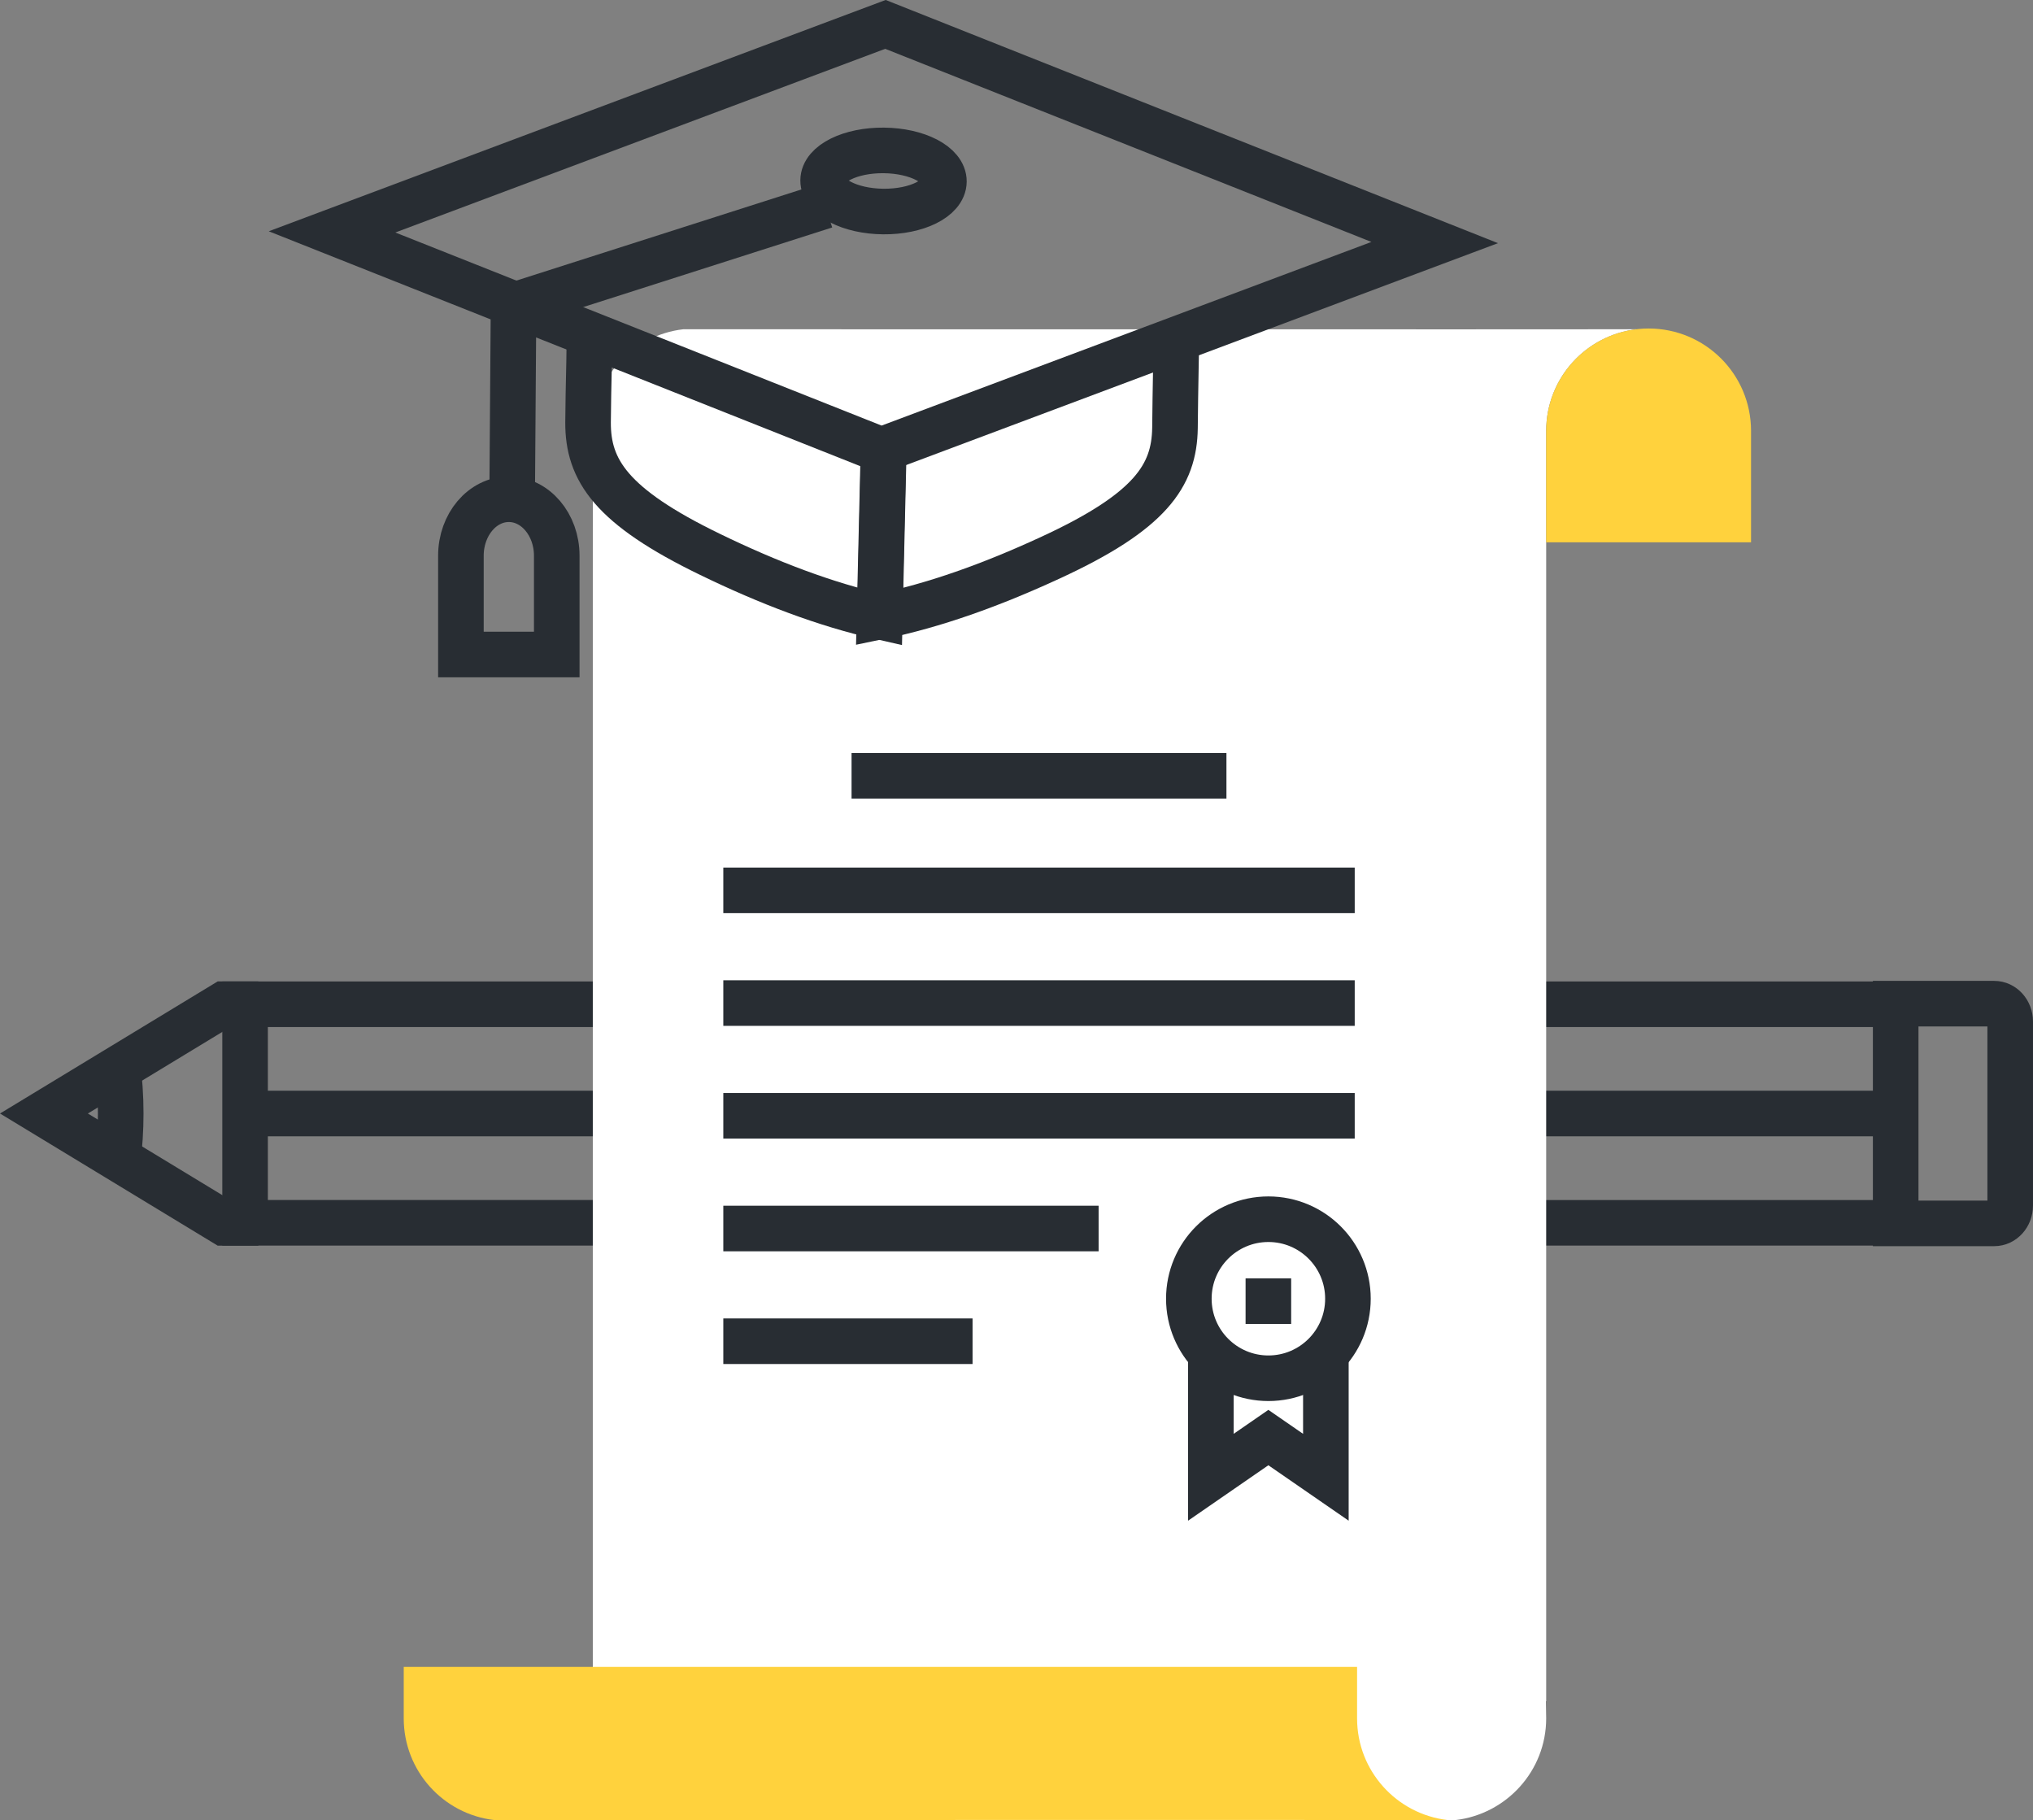 <?xml version="1.0" encoding="UTF-8" standalone="no"?>
<svg
   xmlns:dc="http://purl.org/dc/elements/1.1/"
   xmlns:cc="http://creativecommons.org/ns#"
   xmlns:rdf="http://www.w3.org/1999/02/22-rdf-syntax-ns#"
   xmlns:svg="http://www.w3.org/2000/svg"
   xmlns="http://www.w3.org/2000/svg"
   id="svg3959"
   version="1.1"
   viewBox="0 0 62.934 56.341"
   height="56.341mm"
   width="62.934mm">
  <rect x="0" y="0" width="62.934" height="56.341" fill="#808080" stroke="none"/>
  <defs
     id="defs3953" />
  <g
     transform="translate(101.77,-52.717)"
     id="layer1">
    <path
       id="path686"
       style="display:inline;fill:none;stroke:#282d33;stroke-width:1.411;stroke-linecap:butt;stroke-linejoin:miter;stroke-miterlimit:4;stroke-dasharray:none;stroke-opacity:1"
       d="m -93.772,90.571 h -1.062 l -5.576,-3.385 5.576,-3.384 h 1.062" />
    <path
       id="path688"
       style="display:inline;fill:none;stroke:#282d33;stroke-width:1.411;stroke-linecap:butt;stroke-linejoin:miter;stroke-miterlimit:4;stroke-dasharray:none;stroke-opacity:1"
       d="m -43.618,83.804 h -50.565 v 6.765 l 50.565,7.94e-4" />
    <path
       id="path690"
       style="display:inline;fill:none;stroke:#282d33;stroke-width:1.411;stroke-linecap:butt;stroke-linejoin:miter;stroke-miterlimit:4;stroke-dasharray:none;stroke-opacity:1"
       d="M -43.618,87.186 H -93.875" />
    <path
       id="path692"
       style="display:inline;fill:none;stroke:#282d33;stroke-width:1.411;stroke-linecap:butt;stroke-linejoin:miter;stroke-miterlimit:4;stroke-dasharray:none;stroke-opacity:1"
       d="m -43.087,83.786 h 3.05 c 0.273,0 0.495,0.247 0.495,0.552 v 5.697 c 0,0.305 -0.222,0.552 -0.495,0.552 h -3.05 z" />
    <path
       id="path694"
       style="display:inline;fill:none;stroke:#282d33;stroke-width:1.411;stroke-linecap:butt;stroke-linejoin:miter;stroke-miterlimit:4;stroke-dasharray:none;stroke-opacity:1"
       d="m -98.139,85.617 c 0.07,0.512 0.106,1.035 0.106,1.569 0,0.505 -0.032,1.001 -0.095,1.486" />
    <path
       id="path696"
       style="display:inline;fill:#ffffff;fill-opacity:1;fill-rule:nonzero;stroke:none;stroke-width:0.035"
       d="m -83.418,71.854 v -5.798 c 0,-1.627 1.223,-2.965 2.801,-3.147 0.863,0 28.104,0.006 29.514,0 -1.577,0.182 -2.803,1.52 -2.803,3.147 v 39.324 h -0.009 l 0.009,0.53 c 0,1.627 -1.234,2.965 -2.811,3.148 -0.864,0 -28.106,-0.006 -29.516,0 1.578,-0.183 2.803,-1.521 2.803,-3.148 v -0.723 h 0.011 V 68.689" />
    <path
       id="path698"
       style="display:inline;fill:#ffd23d;fill-opacity:1;fill-rule:nonzero;stroke:none;stroke-width:0.035"
       d="m -53.906,69.505 v -3.449 c 0,-1.752 1.42,-3.17 3.171,-3.17 1.753,0 3.171,1.418 3.171,3.17 v 3.449 h -6.342" />
    <path
       id="path700"
       style="display:inline;fill:#ffd23d;fill-opacity:1;fill-rule:nonzero;stroke:none;stroke-width:0.035"
       d="m -59.76,104.316 v 1.593 c 0,1.627 1.224,2.965 2.803,3.148 -1.408,-0.006 -28.651,0 -29.514,0 -1.578,-0.183 -2.801,-1.521 -2.801,-3.148 v -1.593 h 29.512" />
    <path
       id="path702"
       style="display:inline;fill:none;stroke:#282d33;stroke-width:1.411;stroke-linecap:butt;stroke-linejoin:miter;stroke-miterlimit:4;stroke-dasharray:none;stroke-opacity:1"
       d="m -65.353,62.831 c -0.014,1.516 -0.029,1.621 -0.044,3.137 -0.022,1.473 -0.759,2.584 -3.852,4.011 -1.843,0.852 -3.606,1.481 -5.295,1.827 l 0.128,-5.401" />
    <path
       id="path704"
       style="display:inline;fill:none;stroke:#282d33;stroke-width:1.411;stroke-linecap:butt;stroke-linejoin:miter;stroke-miterlimit:4;stroke-dasharray:none;stroke-opacity:1"
       d="m -83.522,63.009 c -0.014,1.516 -0.029,1.269 -0.044,2.784 -0.006,1.473 0.709,2.598 3.774,4.084 1.826,0.887 3.577,1.55 5.259,1.93 l 0.127,-5.401" />
    <path
       id="path706"
       style="display:inline;fill:none;stroke:#282d33;stroke-width:1.411;stroke-linecap:butt;stroke-linejoin:miter;stroke-miterlimit:4;stroke-dasharray:none;stroke-opacity:1"
       d="m -74.487,66.647 17.13,-6.422 -17.003,-6.753 -17.131,6.423 z" />
    <path
       id="path708"
       style="display:inline;fill:none;stroke:#282d33;stroke-width:1.411;stroke-linecap:butt;stroke-linejoin:miter;stroke-miterlimit:4;stroke-dasharray:none;stroke-opacity:1"
       d="m -76.223,59.086 -9.65,3.086 -0.041,5.745" />
    <path
       id="path710"
       style="display:inline;fill:none;stroke:#282d33;stroke-width:1.411;stroke-linecap:butt;stroke-linejoin:miter;stroke-miterlimit:4;stroke-dasharray:none;stroke-opacity:1"
       d="m -76.289,58.3 c -0.005,0.524 0.829,0.955 1.861,0.965 1.032,0.01 1.873,-0.406 1.878,-0.929 0.005,-0.522 -0.827,-0.953 -1.86,-0.963 -1.032,-0.01 -1.874,0.405 -1.879,0.927 z" />
    <path
       id="path712"
       style="display:inline;fill:none;stroke:#282d33;stroke-width:1.411;stroke-linecap:butt;stroke-linejoin:miter;stroke-miterlimit:4;stroke-dasharray:none;stroke-opacity:1"
       d="m -87.502,72.978 v -3.059 c 0,-0.966 0.665,-1.748 1.483,-1.748 0.819,0 1.484,0.783 1.484,1.748 v 3.059 z" />
    <path
       id="path714"
       style="display:inline;fill:none;stroke:#282d33;stroke-width:1.411;stroke-linecap:butt;stroke-linejoin:miter;stroke-miterlimit:4;stroke-dasharray:none;stroke-opacity:1"
       d="m -60.726,94.608 v 3.838 l -1.78,-1.229 -1.78,1.229 v -3.838" />
    <path
       id="path716"
       style="display:inline;fill:none;stroke:#282d33;stroke-width:1.411;stroke-linecap:butt;stroke-linejoin:miter;stroke-miterlimit:4;stroke-dasharray:none;stroke-opacity:1"
       d="m -60.043,92.919 c 0,1.36 -1.102,2.462 -2.462,2.462 -1.36,0 -2.463,-1.102 -2.463,-2.462 0,-1.36 1.103,-2.461 2.463,-2.461 1.359,0 2.462,1.102 2.462,2.461 z" />
    <path
       id="path718"
       style="display:inline;fill:none;stroke:#282d33;stroke-width:1.411;stroke-linecap:butt;stroke-linejoin:miter;stroke-miterlimit:4;stroke-dasharray:none;stroke-opacity:1"
       d="m -62.506,92.29 v 1.411" />
    <path
       id="path720"
       style="display:inline;fill:none;stroke:#282d33;stroke-width:1.411;stroke-linecap:butt;stroke-linejoin:miter;stroke-miterlimit:4;stroke-dasharray:none;stroke-opacity:1"
       d="m -75.409,76.732 h 11.605" />
    <path
       id="path722"
       style="display:inline;fill:none;stroke:#282d33;stroke-width:1.411;stroke-linecap:butt;stroke-linejoin:miter;stroke-miterlimit:4;stroke-dasharray:none;stroke-opacity:1"
       d="m -79.379,80.278 h 19.546" />
    <path
       id="path724"
       style="display:inline;fill:none;stroke:#282d33;stroke-width:1.411;stroke-linecap:butt;stroke-linejoin:miter;stroke-miterlimit:4;stroke-dasharray:none;stroke-opacity:1"
       d="m -79.379,83.767 h 19.546" />
    <path
       id="path726"
       style="display:inline;fill:none;stroke:#282d33;stroke-width:1.411;stroke-linecap:butt;stroke-linejoin:miter;stroke-miterlimit:4;stroke-dasharray:none;stroke-opacity:1"
       d="m -79.379,87.257 h 19.546" />
    <path
       id="path728"
       style="display:inline;fill:none;stroke:#282d33;stroke-width:1.411;stroke-linecap:butt;stroke-linejoin:miter;stroke-miterlimit:4;stroke-dasharray:none;stroke-opacity:1"
       d="m -79.379,90.746 h 11.618" />
    <path
       id="path730"
       style="display:inline;fill:none;stroke:#282d33;stroke-width:1.411;stroke-linecap:butt;stroke-linejoin:miter;stroke-miterlimit:4;stroke-dasharray:none;stroke-opacity:1"
       d="m -79.379,94.235 h 7.716" />
  </g>
</svg>
